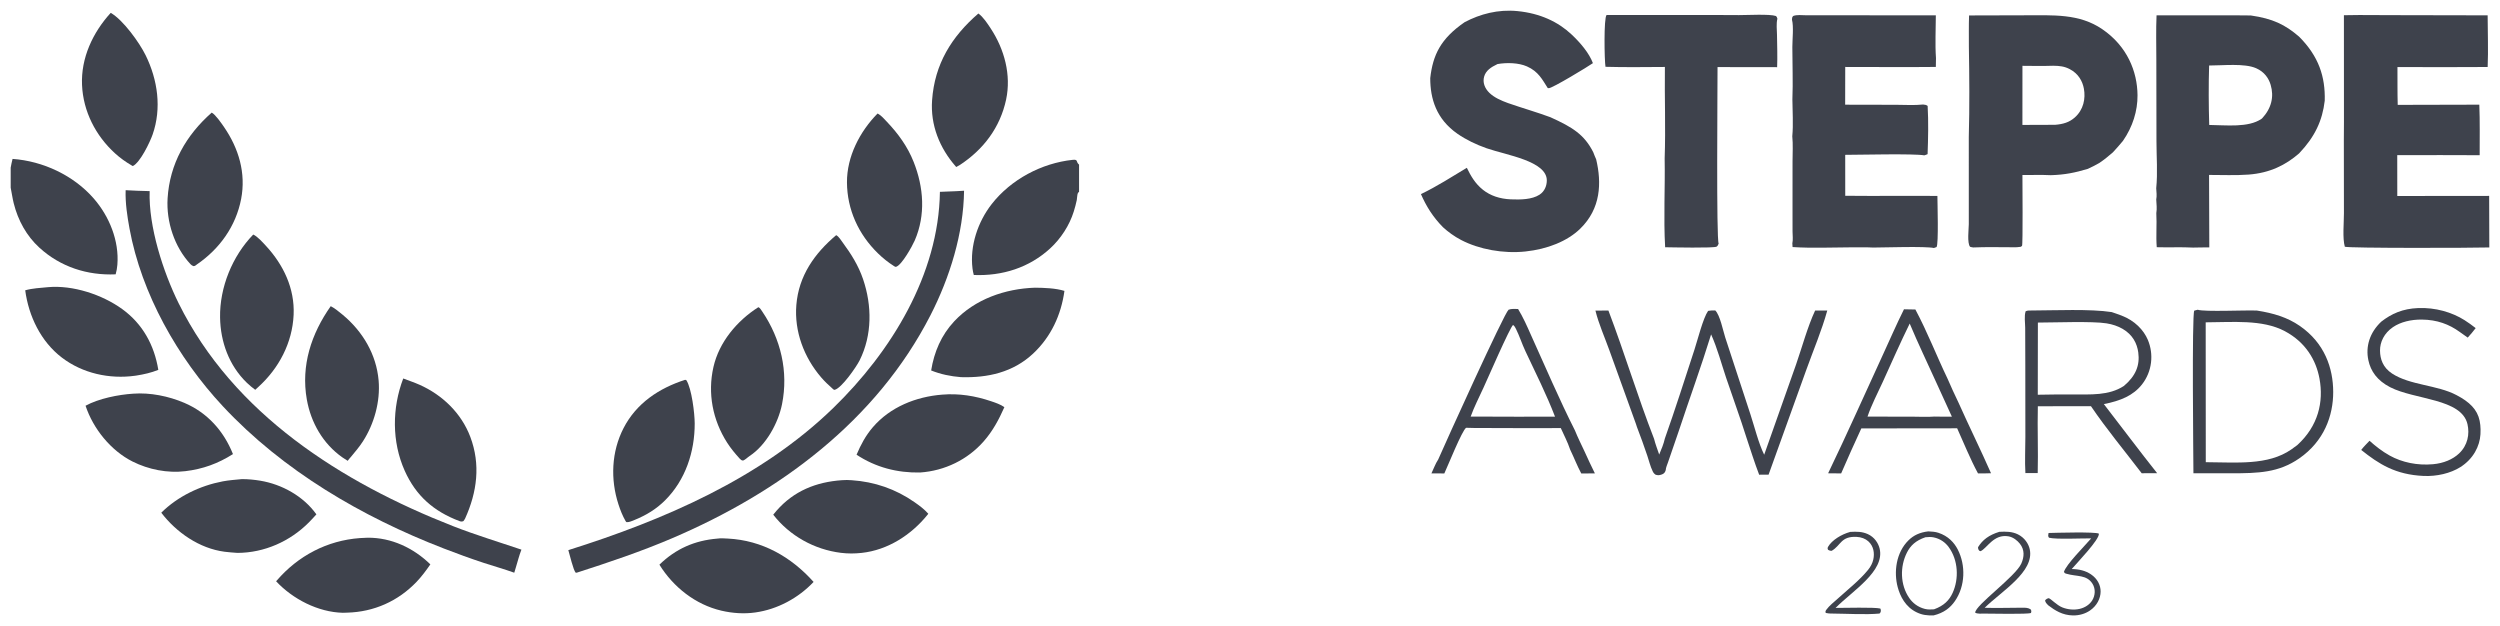 <?xml version="1.0" encoding="UTF-8"?> <svg xmlns="http://www.w3.org/2000/svg" viewBox="6126.049 4880.148 233.999 58.604"><path fill="#3E424C" stroke="none" fill-opacity="1" stroke-width="1" stroke-opacity="1" font-size-adjust="none" id="tSvg3757cac551" title="Path 101" d="M 6193.189 4930.561 C 6193.51 4930.512 6193.86 4930.542 6194.183 4930.558 C 6197.388 4930.725 6200.092 4932.263 6202.201 4934.616 C 6200.774 4936.128 6198.811 4937.186 6196.751 4937.473 C 6195.7 4937.625 6194.611 4937.548 6193.579 4937.308 C 6191.147 4936.742 6189.074 4935.104 6187.77 4933.002C 6189.294 4931.515 6191.074 4930.735 6193.189 4930.561Z"></path><path fill="#3E424C" stroke="none" fill-opacity="1" stroke-width="1" stroke-opacity="1" font-size-adjust="none" id="tSvg73e2d3f284" title="Path 102" d="M 6148.69 4924.993 C 6149.245 4924.99 6149.846 4925.048 6150.392 4925.138 C 6152.435 4925.475 6154.449 4926.59 6155.663 4928.292 C 6155.435 4928.547 6155.204 4928.8 6154.963 4929.042 C 6153.196 4930.822 6150.793 4931.89 6148.277 4931.899 C 6147.875 4931.868 6147.469 4931.844 6147.068 4931.791 C 6144.715 4931.483 6142.563 4929.99 6141.145 4928.137 C 6142.682 4926.608 6144.783 4925.605 6146.899 4925.203C 6147.488 4925.092 6148.094 4925.051 6148.69 4924.993Z"></path><path fill="#3E424C" stroke="none" fill-opacity="1" stroke-width="1" stroke-opacity="1" font-size-adjust="none" id="tSvg12fa64be4ff" title="Path 103" d="M 6138.521 4916.996 C 6140.103 4916.876 6141.838 4917.23 6143.293 4917.851 C 6145.461 4918.775 6146.989 4920.486 6147.854 4922.651 C 6146.452 4923.54 6145.036 4924.054 6143.389 4924.25 C 6141.729 4924.452 6139.946 4924.096 6138.457 4923.348 C 6136.419 4922.323 6134.768 4920.274 6134.057 4918.124C 6135.293 4917.448 6137.138 4917.083 6138.521 4916.996Z"></path><path fill="#3E424C" stroke="none" fill-opacity="1" stroke-width="1" stroke-opacity="1" font-size-adjust="none" id="tSvg152a5d6d567" title="Path 104" d="M 6130.55 4907.026 C 6132.871 4906.819 6135.612 4907.72 6137.49 4909.079 C 6139.409 4910.469 6140.49 4912.458 6140.867 4914.767 C 6140.206 4915.034 6139.519 4915.189 6138.817 4915.299 C 6138.777 4915.305 6138.736 4915.311 6138.696 4915.317 C 6136.3 4915.649 6133.784 4915.1 6131.843 4913.621 C 6129.871 4912.118 6128.733 4909.742 6128.409 4907.32C 6129.095 4907.127 6129.843 4907.095 6130.55 4907.026Z"></path><path fill="#3E424C" stroke="none" fill-opacity="1" stroke-width="1" stroke-opacity="1" font-size-adjust="none" id="tSvg61c2a3c6ad" title="Path 105" d="M 6204.867 4925.093 C 6205.164 4925.065 6205.467 4925.076 6205.764 4925.096 C 6207.905 4925.24 6209.881 4925.919 6211.64 4927.147 C 6212.107 4927.472 6212.56 4927.806 6212.938 4928.235 C 6212.912 4928.269 6212.888 4928.303 6212.861 4928.335 C 6211.338 4930.221 6209.137 4931.636 6206.699 4931.899 C 6206.033 4931.971 6205.416 4931.975 6204.75 4931.892 C 6202.273 4931.583 6199.96 4930.301 6198.424 4928.322 C 6198.523 4928.195 6198.625 4928.073 6198.731 4927.952C 6200.356 4926.095 6202.443 4925.259 6204.867 4925.093Z"></path><path fill="#3E424C" stroke="none" fill-opacity="1" stroke-width="1" stroke-opacity="1" font-size-adjust="none" id="tSvg15e2c6fba8e" title="Path 106" d="M 6197.027 4908.904 C 6197.178 4908.943 6197.318 4909.192 6197.407 4909.323 C 6199.136 4911.884 6199.859 4914.936 6199.246 4917.983 C 6198.89 4919.758 6197.753 4921.814 6196.212 4922.83 C 6196.01 4922.963 6195.826 4923.169 6195.604 4923.257 C 6195.44 4923.241 6195.418 4923.196 6195.297 4923.088 C 6194.865 4922.617 6194.457 4922.126 6194.111 4921.586 C 6192.753 4919.465 6192.269 4916.961 6192.827 4914.501C 6193.357 4912.164 6195.039 4910.168 6197.027 4908.904Z"></path><path fill="#3E424C" stroke="none" fill-opacity="1" stroke-width="1" stroke-opacity="1" font-size-adjust="none" id="tSvg18327a8c056" title="Path 107" d="M 6204.312 4902.162 C 6204.323 4902.167 6204.336 4902.171 6204.347 4902.177 C 6204.557 4902.293 6204.783 4902.653 6204.928 4902.851 C 6205.726 4903.935 6206.397 4905 6206.834 4906.284 C 6207.676 4908.762 6207.691 4911.511 6206.508 4913.881 C 6206.2 4914.495 6204.828 4916.476 6204.179 4916.634 C 6204.099 4916.654 6204.057 4916.589 6203.996 4916.544 C 6203.614 4916.205 6203.248 4915.864 6202.914 4915.476 C 6201.303 4913.602 6200.384 4911.17 6200.587 4908.689C 6200.809 4905.968 6202.279 4903.879 6204.312 4902.162Z"></path><path fill="#3E424C" stroke="none" fill-opacity="1" stroke-width="1" stroke-opacity="1" font-size-adjust="none" id="tSvgdf1d16f61" title="Path 108" d="M 6159.742 4930.512 C 6159.977 4930.496 6160.214 4930.48 6160.45 4930.478 C 6162.682 4930.456 6164.754 4931.436 6166.33 4932.973 C 6165.933 4933.546 6165.527 4934.098 6165.045 4934.603 C 6163.308 4936.422 6161.045 4937.426 6158.54 4937.492 C 6158.403 4937.501 6158.266 4937.508 6158.129 4937.504 C 6155.82 4937.445 6153.452 4936.223 6151.893 4934.556 C 6151.913 4934.533 6151.933 4934.509 6151.953 4934.486C 6153.957 4932.165 6156.671 4930.735 6159.742 4930.512Z"></path><path fill="#3E424C" stroke="none" fill-opacity="1" stroke-width="1" stroke-opacity="1" font-size-adjust="none" id="tSvg115fff84dbc" title="Path 109" d="M 6127.225 4895.022 C 6130.076 4895.223 6132.946 4896.568 6134.828 4898.732 C 6136.281 4900.401 6137.214 4902.688 6137.035 4904.931 C 6137.01 4905.238 6136.957 4905.529 6136.874 4905.826 C 6134.221 4905.94 6131.715 4905.135 6129.74 4903.333 C 6128.525 4902.224 6127.733 4900.769 6127.335 4899.181 C 6127.214 4898.698 6127.149 4898.204 6127.049 4897.716 C 6127.049 4897.092 6127.049 4896.467 6127.049 4895.842C 6127.105 4895.57 6127.149 4895.287 6127.225 4895.022Z"></path><path fill="#3E424C" stroke="none" fill-opacity="1" stroke-width="1" stroke-opacity="1" font-size-adjust="none" id="tSvg12913bd3f03" title="Path 110" d="M 6136.413 4881.351 C 6137.581 4882.018 6139.099 4884.139 6139.678 4885.315 C 6140.814 4887.621 6141.194 4890.284 6140.333 4892.741 C 6140.085 4893.449 6139.177 4895.356 6138.48 4895.692 C 6138.438 4895.668 6138.396 4895.644 6138.353 4895.621 C 6137.803 4895.298 6137.294 4894.935 6136.821 4894.505 C 6135.001 4892.85 6133.835 4890.575 6133.727 4888.103C 6133.616 4885.576 6134.736 4883.187 6136.413 4881.351Z"></path><path fill="#3E424C" stroke="none" fill-opacity="1" stroke-width="1" stroke-opacity="1" font-size-adjust="none" id="tSvg151fd525a5d" title="Path 111" d="M 6208.185 4890.776 C 6208.203 4890.784 6208.222 4890.789 6208.239 4890.798 C 6208.534 4890.956 6208.846 4891.319 6209.077 4891.562 C 6210.131 4892.675 6210.996 4893.866 6211.565 4895.3 C 6212.507 4897.67 6212.703 4900.269 6211.673 4902.646 C 6211.449 4903.163 6210.46 4904.961 6209.922 4905.12 C 6209.85 4905.142 6209.794 4905.089 6209.731 4905.057 C 6209.185 4904.71 6208.685 4904.311 6208.221 4903.858 C 6206.406 4902.087 6205.338 4899.766 6205.325 4897.217C 6205.311 4894.804 6206.525 4892.463 6208.185 4890.776Z"></path><path fill="#3E424C" stroke="none" fill-opacity="1" stroke-width="1" stroke-opacity="1" font-size-adjust="none" id="tSvg9668cd1aa8" title="Path 112" d="M 6214.242 4917.085 C 6215.821 4916.956 6217.324 4917.2 6218.817 4917.704 C 6219.243 4917.848 6219.688 4917.997 6220.059 4918.256 C 6219.548 4919.414 6218.971 4920.492 6218.13 4921.45 C 6216.609 4923.183 6214.466 4924.216 6212.171 4924.374 C 6210.04 4924.417 6208.011 4923.895 6206.223 4922.71 C 6206.618 4921.77 6207.077 4920.915 6207.745 4920.137C 6209.374 4918.24 6211.788 4917.277 6214.242 4917.085Z"></path><path fill="#3E424C" stroke="none" fill-opacity="1" stroke-width="1" stroke-opacity="1" font-size-adjust="none" id="tSvg160c71b3040" title="Path 113" d="M 6222.919 4907.076 C 6223.789 4907.084 6224.85 4907.12 6225.68 4907.375 C 6225.37 4909.629 6224.423 4911.674 6222.753 4913.24 C 6220.87 4915.005 6218.494 4915.527 6215.99 4915.449 C 6215.029 4915.372 6214.102 4915.184 6213.205 4914.823 C 6213.482 4913.092 6214.155 4911.516 6215.362 4910.225C 6217.305 4908.147 6220.127 4907.17 6222.919 4907.076Z"></path><path fill="#3E424C" stroke="none" fill-opacity="1" stroke-width="1" stroke-opacity="1" font-size-adjust="none" id="tSvgc85c3c6734" title="Path 114" d="M 6145.866 4890.688 C 6146.223 4890.876 6146.798 4891.717 6147.025 4892.048 C 6148.397 4894.049 6149.083 4896.348 6148.62 4898.768 C 6148.132 4901.316 6146.605 4903.446 6144.48 4904.898 C 6144.376 4904.982 6144.305 4905.051 6144.165 4905.059 C 6144.047 4905.017 6143.968 4904.97 6143.881 4904.877 C 6142.373 4903.267 6141.603 4900.898 6141.736 4898.715C 6141.933 4895.481 6143.47 4892.796 6145.866 4890.688Z"></path><path fill="#3E424C" stroke="none" fill-opacity="1" stroke-width="1" stroke-opacity="1" font-size-adjust="none" id="tSvg17440b5e72f" title="Path 115" d="M 6190.181 4915.697 C 6190.218 4915.709 6190.255 4915.721 6190.292 4915.733 C 6190.794 4916.522 6191.07 4918.838 6191.073 4919.781 C 6191.08 4922.433 6190.207 4925.079 6188.304 4926.975 C 6187.477 4927.8 6186.545 4928.365 6185.466 4928.806 C 6185.266 4928.887 6184.94 4929.039 6184.725 4929.023 C 6184.649 4929.017 6184.642 4928.971 6184.6 4928.915 C 6184.32 4928.43 6184.106 4927.884 6183.934 4927.352 C 6183.174 4925.004 6183.277 4922.431 6184.413 4920.22C 6185.61 4917.891 6187.74 4916.479 6190.181 4915.697Z"></path><path fill="#3E424C" stroke="none" fill-opacity="1" stroke-width="1" stroke-opacity="1" font-size-adjust="none" id="tSvg24aafd1fa7" title="Path 116" d="M 6217.624 4881.412 C 6218.073 4881.727 6218.488 4882.369 6218.786 4882.823 C 6220.061 4884.764 6220.714 4887.164 6220.22 4889.471 C 6219.662 4892.078 6218.105 4894.14 6215.897 4895.586 C 6215.782 4895.651 6215.667 4895.715 6215.552 4895.78 C 6215.539 4895.766 6215.526 4895.751 6215.513 4895.736 C 6213.996 4894.006 6213.127 4891.86 6213.292 4889.531C 6213.53 4886.151 6215.111 4883.583 6217.624 4881.412Z"></path><path fill="#3E424C" stroke="none" fill-opacity="1" stroke-width="1" stroke-opacity="1" font-size-adjust="none" id="tSvg6203657df5" title="Path 117" d="M 6157.006 4908.805 C 6157.393 4909.008 6157.782 4909.327 6158.117 4909.605 C 6159.996 4911.165 6161.279 4913.317 6161.489 4915.773 C 6161.656 4917.729 6161.072 4919.827 6160.012 4921.468 C 6159.682 4921.978 6159.288 4922.443 6158.899 4922.909 C 6158.785 4923.021 6158.69 4923.155 6158.593 4923.281 C 6158.424 4923.18 6158.26 4923.073 6158.099 4922.961 C 6156.283 4921.689 6155.147 4919.701 6154.767 4917.538C 6154.208 4914.361 6155.184 4911.39 6157.006 4908.805Z"></path><path fill="#3E424C" stroke="none" fill-opacity="1" stroke-width="1" stroke-opacity="1" font-size-adjust="none" id="tSvg13a30729a29" title="Path 118" d="M 6149.752 4902.102 C 6150.149 4902.278 6150.64 4902.835 6150.941 4903.16 C 6152.582 4904.936 6153.643 4907.149 6153.532 4909.612 C 6153.414 4912.238 6152.154 4914.627 6150.221 4916.375 C 6150.127 4916.461 6150.033 4916.548 6149.938 4916.634 C 6149.663 4916.429 6149.403 4916.215 6149.155 4915.977 C 6147.491 4914.372 6146.682 4912.145 6146.648 4909.859C 6146.605 4907.041 6147.794 4904.121 6149.752 4902.102Z"></path><path fill="#3E424C" stroke="none" fill-opacity="1" stroke-width="1" stroke-opacity="1" font-size-adjust="none" id="tSvg9fa52cef19" title="Path 119" d="M 6163.792 4915.573 C 6164.297 4915.768 6164.816 4915.939 6165.311 4916.159 C 6167.458 4917.113 6169.232 4918.82 6170.069 4921.038 C 6171.047 4923.63 6170.704 4926.21 6169.582 4928.685 C 6169.537 4928.771 6169.482 4928.846 6169.424 4928.924 C 6169.277 4928.984 6169.183 4928.972 6169.04 4928.918 C 6166.648 4928.009 6164.989 4926.57 6163.931 4924.212C 6162.714 4921.496 6162.741 4918.334 6163.792 4915.573Z"></path><path fill="#3E424C" stroke="none" fill-opacity="1" stroke-width="1" stroke-opacity="1" font-size-adjust="none" id="tSvge0e719d652" title="Path 120" d="M 6217.196 4905.887 C 6217.141 4905.685 6217.101 4905.488 6217.075 4905.281 C 6216.813 4903.168 6217.577 4900.905 6218.874 4899.248 C 6220.676 4896.943 6223.545 4895.417 6226.452 4895.109 C 6226.994 4895.052 6226.725 4895.294 6227.049 4895.557 C 6227.049 4896.405 6227.049 4897.254 6227.049 4898.102 C 6227.012 4898.129 6226.958 4898.18 6226.938 4898.221 C 6226.868 4898.367 6226.87 4898.703 6226.835 4898.875 C 6226.76 4899.24 6226.66 4899.6 6226.55 4899.955 C 6226.148 4901.244 6225.348 4902.473 6224.357 4903.387C 6222.38 4905.209 6219.859 4905.994 6217.196 4905.887Z"></path><path fill="#3E424C" stroke="none" fill-opacity="1" stroke-width="1" stroke-opacity="1" font-size-adjust="none" id="tSvged03231449" title="Path 121" d="M 6215.549 4898.043 C 6215.795 4898.029 6216.04 4898.014 6216.285 4898 C 6216.237 4901.99 6214.947 4906.13 6213.139 4909.659 C 6208.078 4919.539 6198.987 4926.249 6188.943 4930.535 C 6186.028 4931.779 6183.053 4932.778 6180.04 4933.749 C 6180.006 4933.751 6179.972 4933.753 6179.937 4933.755 C 6179.705 4933.52 6179.374 4932.048 6179.244 4931.64 C 6188.159 4928.833 6197.235 4924.941 6204.039 4918.338 C 6209.455 4913.082 6213.913 4905.857 6214.025 4898.104C 6214.533 4898.084 6215.041 4898.063 6215.549 4898.043Z"></path><path fill="#3E424C" stroke="none" fill-opacity="1" stroke-width="1" stroke-opacity="1" font-size-adjust="none" id="tSvgadbf0336b2" title="Path 122" d="M 6137.809 4897.95 C 6138.558 4897.99 6139.306 4898.024 6140.057 4898.036 C 6139.941 4901.344 6141.324 4905.614 6142.774 4908.544 C 6147.896 4918.889 6158.003 4925.294 6168.431 4929.386 C 6170.544 4930.215 6172.708 4930.865 6174.854 4931.593 C 6174.638 4932.146 6174.491 4932.744 6174.317 4933.312 C 6174.272 4933.459 6174.228 4933.606 6174.184 4933.754 C 6173.247 4933.417 6172.282 4933.146 6171.335 4932.836 C 6170.072 4932.421 6168.81 4931.959 6167.57 4931.48 C 6159.914 4928.517 6152.533 4924.206 6146.9 4918.164 C 6142.688 4913.647 6139.294 4907.654 6138.172 4901.546C 6137.958 4900.381 6137.768 4899.137 6137.809 4897.95Z"></path><path fill="#3E424C" stroke="none" fill-opacity="1" stroke-width="1" stroke-opacity="1" font-size-adjust="none" id="tSvg12fa288b5b5" title="Path 123" d="M 6299.233 4929.934 C 6299.832 4929.9 6300.349 4929.9 6300.878 4930.141 C 6301.506 4930.428 6301.862 4930.994 6301.982 4931.496 C 6302.492 4933.612 6299.425 4935.46 6297.859 4937.048 C 6298.674 4937.05 6301.49 4936.97 6302.049 4937.107 C 6302.073 4937.168 6302.087 4937.194 6302.093 4937.263 C 6302.101 4937.376 6302.076 4937.495 6301.966 4937.576 C 6300.7 4937.698 6298.894 4937.587 6297.573 4937.577 C 6297.338 4937.579 6297.164 4937.573 6296.941 4937.521 C 6296.884 4937.392 6296.917 4937.328 6297.003 4937.208 C 6297.267 4936.842 6297.704 4936.505 6298.06 4936.182 C 6299.02 4935.311 6300.123 4934.443 6300.899 4933.488 C 6301.145 4933.185 6301.315 4932.858 6301.39 4932.513 C 6301.513 4931.946 6301.437 4931.277 6300.918 4930.811 C 6300.647 4930.569 6300.268 4930.422 6299.829 4930.4 C 6298.345 4930.326 6298.366 4931.198 6297.498 4931.702 C 6297.324 4931.704 6297.304 4931.683 6297.157 4931.613 C 6297.101 4931.498 6297.095 4931.436 6297.161 4931.32C 6297.504 4930.72 6298.393 4930.16 6299.233 4929.934Z"></path><path fill="#3E424C" stroke="none" fill-opacity="1" stroke-width="1" stroke-opacity="1" font-size-adjust="none" id="tSvgea24343d51" title="Path 124" d="M 6313.182 4929.927 C 6313.814 4929.892 6314.392 4929.898 6314.93 4930.167 C 6315.546 4930.474 6315.919 4931.04 6316.031 4931.552 C 6316.495 4933.658 6313.402 4935.478 6311.811 4937.038 C 6312.99 4937.074 6314.159 4937.03 6315.335 4937.029 C 6315.649 4937.029 6315.888 4937.028 6316.123 4937.189 C 6316.197 4937.322 6316.19 4937.383 6316.147 4937.522 C 6315.873 4937.656 6312.384 4937.582 6311.791 4937.581 C 6311.527 4937.585 6311.131 4937.618 6310.926 4937.495 C 6310.909 4936.811 6314.7 4934.12 6315.244 4932.894 C 6315.515 4932.283 6315.57 4931.62 6315.112 4931.045 C 6314.887 4930.762 6314.505 4930.426 6314.031 4930.347 C 6312.649 4930.116 6312.034 4931.475 6311.428 4931.74 C 6311.391 4931.726 6311.353 4931.713 6311.315 4931.7 C 6311.206 4931.574 6311.199 4931.508 6311.192 4931.367C 6311.615 4930.679 6312.204 4930.23 6313.182 4929.927Z"></path><path fill="#3E424C" stroke="none" fill-opacity="1" stroke-width="1" stroke-opacity="1" font-size-adjust="none" id="tSvg11e508cac34" title="Path 125" d="M 6317.792 4930.036 C 6318.461 4930.017 6322.182 4929.91 6322.502 4930.097 C 6322.585 4930.626 6320.457 4932.829 6319.963 4933.408 C 6320.655 4933.419 6321.25 4933.563 6321.759 4933.904 C 6322.375 4934.318 6322.668 4934.928 6322.666 4935.517 C 6322.663 4936.156 6322.324 4936.85 6321.658 4937.3 C 6321.228 4937.592 6320.671 4937.763 6320.068 4937.752 C 6319.099 4937.734 6318.387 4937.282 6317.771 4936.811 C 6317.614 4936.649 6317.469 4936.523 6317.477 4936.32 C 6317.601 4936.214 6317.625 4936.184 6317.806 4936.137 C 6318.03 4936.2 6318.555 4936.792 6319.079 4937.001 C 6319.572 4937.197 6320.157 4937.264 6320.702 4937.139 C 6321.237 4937.015 6321.641 4936.717 6321.868 4936.362 C 6322.17 4935.891 6322.205 4935.265 6321.907 4934.789 C 6321.358 4933.912 6320.44 4934.142 6319.45 4933.847 C 6319.299 4933.802 6319.291 4933.778 6319.23 4933.679 C 6319.445 4932.97 6321.166 4931.262 6321.784 4930.54 C 6320.9 4930.529 6318.526 4930.648 6317.833 4930.479C 6317.715 4930.34 6317.77 4930.189 6317.792 4930.036Z"></path><path fill="#3E424C" stroke="none" fill-opacity="1" stroke-width="1" stroke-opacity="1" font-size-adjust="none" id="tSvg1402ebd29af" title="Path 126" d="M 6306.535 4929.884 C 6306.865 4929.901 6307.177 4929.917 6307.482 4930.017 C 6308.403 4930.319 6308.966 4930.94 6309.298 4931.589 C 6310.047 4933.056 6310.007 4934.996 6309.03 4936.408 C 6308.592 4937.041 6307.998 4937.512 6307.026 4937.752 C 6306.414 4937.761 6305.987 4937.718 6305.461 4937.468 C 6304.394 4936.962 6303.899 4935.95 6303.672 4935.101 C 6303.304 4933.723 6303.495 4931.88 6304.698 4930.707C 6305.168 4930.25 6305.741 4929.977 6306.535 4929.884Z M 6306.269 4930.434 C 6305.357 4930.743 6304.866 4931.216 6304.534 4931.876 C 6303.88 4933.175 6303.892 4934.875 6304.758 4936.127 C 6305.066 4936.572 6305.538 4936.97 6306.22 4937.143 C 6306.503 4937.215 6306.778 4937.199 6307.071 4937.181 C 6308.006 4936.841 6308.498 4936.334 6308.815 4935.641 C 6309.412 4934.336 6309.35 4932.578 6308.44 4931.346 C 6308.139 4930.938 6307.68 4930.577 6307.031 4930.445C 6306.78 4930.393 6306.524 4930.411 6306.269 4930.434Z"></path><path fill="#3E424C" stroke="none" fill-opacity="1" stroke-width="1" stroke-opacity="1" font-size-adjust="none" id="tSvg146fa0e1a5d" title="Path 127" d="M 6348.938 4910.252 C 6349.894 4909.509 6350.941 4909.038 6352.394 4908.982 C 6353.999 4908.921 6355.545 4909.367 6356.728 4910.114 C 6357.097 4910.347 6357.437 4910.599 6357.771 4910.858 C 6357.533 4911.16 6357.3 4911.461 6357.027 4911.748 C 6356.775 4911.569 6356.522 4911.39 6356.269 4911.211 C 6355.289 4910.501 6354.162 4910.073 6352.724 4910.06 C 6351.729 4910.051 6350.749 4910.277 6350.028 4910.769 C 6349.199 4911.336 6348.813 4912.163 6348.818 4912.962 C 6348.824 4913.756 6349.089 4914.545 6349.942 4915.108 C 6351.62 4916.214 6354.177 4916.172 6355.982 4917.133 C 6357.193 4917.768 6357.923 4918.469 6358.144 4919.535 C 6358.199 4919.801 6358.221 4920.064 6358.228 4920.333 C 6358.228 4920.485 6358.227 4920.637 6358.219 4920.789 C 6358.156 4921.912 6357.548 4923.107 6356.334 4923.872 C 6355.41 4924.453 6354.13 4924.752 6352.895 4924.696 C 6350.257 4924.576 6348.711 4923.582 6347.057 4922.262 C 6347.281 4921.966 6347.573 4921.685 6347.834 4921.404 C 6348.396 4921.905 6349.013 4922.394 6349.728 4922.791 C 6350.879 4923.43 6352.309 4923.732 6353.776 4923.599 C 6354.768 4923.509 6355.621 4923.153 6356.217 4922.591 C 6357.03 4921.825 6357.217 4920.774 6357.004 4919.85 C 6356.449 4917.44 6352.074 4917.58 6349.767 4916.391 C 6348.551 4915.764 6347.944 4914.892 6347.726 4913.86C 6347.458 4912.595 6347.838 4911.287 6348.938 4910.252Z"></path><path fill="#3E424C" stroke="none" fill-opacity="1" stroke-width="1" stroke-opacity="1" font-size-adjust="none" id="tSvg14ebf89900e" title="Path 128" d="M 6260.663 4923.158 C 6261.373 4921.528 6266.817 4909.509 6267.25 4909.138 C 6267.527 4909.033 6267.835 4909.065 6268.141 4909.07 C 6268.612 4909.847 6268.972 4910.654 6269.327 4911.46 C 6270.683 4914.45 6271.968 4917.479 6273.462 4920.436 C 6273.728 4921.096 6274.054 4921.744 6274.358 4922.396 C 6274.667 4923.087 6274.995 4923.773 6275.33 4924.458 C 6274.905 4924.461 6274.48 4924.463 6274.055 4924.465 C 6273.665 4923.737 6273.376 4922.974 6273.018 4922.236 C 6273.015 4922.227 6273.011 4922.217 6273.007 4922.208 C 6272.785 4921.54 6272.434 4920.872 6272.14 4920.217 C 6269.805 4920.231 6267.469 4920.217 6265.133 4920.21 C 6264.515 4920.212 6263.897 4920.219 6263.28 4920.188 C 6262.915 4920.388 6261.523 4923.861 6261.237 4924.463 C 6260.835 4924.46 6260.433 4924.458 6260.031 4924.455C 6260.236 4924.039 6260.397 4923.552 6260.663 4923.158Z M 6264.908 4916.426 C 6264.501 4917.323 6264.029 4918.227 6263.703 4919.14 C 6263.992 4919.14 6264.281 4919.141 6264.569 4919.141 C 6266.911 4919.163 6269.255 4919.148 6271.598 4919.146 C 6270.805 4917.088 6269.779 4915.038 6268.825 4913.013 C 6268.502 4912.328 6268.282 4911.617 6267.945 4910.937 C 6267.876 4910.796 6267.817 4910.678 6267.672 4910.564C 6267.413 4910.717 6265.221 4915.741 6264.908 4916.426Z"></path><path fill="#3E424C" stroke="none" fill-opacity="1" stroke-width="1" stroke-opacity="1" font-size-adjust="none" id="tSvg34a2ad4689" title="Path 129" d="M 6304.26 4909.097 C 6304.616 4909.104 6304.972 4909.111 6305.328 4909.117 C 6306.457 4911.23 6307.306 4913.443 6308.335 4915.584 C 6308.651 4916.335 6309.006 4917.076 6309.357 4917.819 C 6310.346 4920.033 6311.432 4922.226 6312.407 4924.442 C 6312.003 4924.462 6311.596 4924.459 6311.191 4924.461 C 6310.447 4923.087 6309.875 4921.638 6309.238 4920.236 C 6306.248 4920.239 6303.258 4920.243 6300.268 4920.247 C 6299.625 4921.648 6298.985 4923.049 6298.38 4924.459 C 6297.974 4924.456 6297.567 4924.452 6297.16 4924.448 C 6298.947 4920.747 6300.599 4917.006 6302.316 4913.288C 6302.961 4911.89 6303.569 4910.484 6304.26 4909.097Z M 6304.796 4910.433 C 6303.915 4912.233 6303.111 4914.056 6302.288 4915.869 C 6301.799 4916.946 6301.214 4918.044 6300.847 4919.142 C 6302.255 4919.144 6303.663 4919.146 6305.07 4919.148 C 6305.732 4919.149 6306.457 4919.192 6307.111 4919.138 C 6307.349 4919.077 6307.593 4919.04 6307.832 4918.975 C 6307.83 4918.964 6307.827 4918.953 6307.824 4918.941 C 6307.477 4918.938 6307.129 4918.936 6306.781 4918.933 C 6307.121 4918.011 6307.264 4916.924 6307.294 4915.972C 6306.46 4914.126 6305.574 4912.292 6304.796 4910.433Z M 6307.294 4915.972 C 6307.264 4916.924 6307.121 4918.011 6306.781 4918.933 C 6307.129 4918.936 6307.477 4918.938 6307.824 4918.941 C 6307.827 4918.953 6307.83 4918.964 6307.832 4918.975 C 6307.593 4919.04 6307.349 4919.077 6307.111 4919.138 C 6307.652 4919.159 6308.202 4919.145 6308.744 4919.145C 6308.261 4918.088 6307.778 4917.03 6307.294 4915.972Z"></path><path fill="#3E424C" stroke="none" fill-opacity="1" stroke-width="1" stroke-opacity="1" font-size-adjust="none" id="tSvg157ab46bf9f" title="Path 130" d="M 6281.878 4921.196 C 6282.859 4918.427 6283.748 4915.634 6284.656 4912.853 C 6284.946 4911.966 6285.454 4909.925 6285.927 4909.246 C 6286.162 4909.203 6286.354 4909.199 6286.595 4909.204 C 6287.042 4909.629 6287.342 4911.163 6287.531 4911.736 C 6288.321 4914.147 6289.111 4916.558 6289.901 4918.969 C 6290.271 4920.103 6290.651 4921.647 6291.176 4922.711 C 6292.174 4919.887 6293.171 4917.064 6294.168 4914.24 C 6294.721 4912.646 6295.232 4910.744 6295.943 4909.216 C 6296.323 4909.214 6296.703 4909.213 6297.082 4909.211 C 6296.573 4911.055 6295.792 4912.891 6295.137 4914.713 C 6293.954 4918.001 6292.771 4921.289 6291.587 4924.577 C 6291.293 4924.578 6290.999 4924.579 6290.705 4924.58 C 6290.266 4923.434 6289.905 4922.271 6289.519 4921.116 C 6289.404 4921.137 6289.336 4921.161 6289.25 4921.218 C 6289.101 4921.318 6288.984 4921.432 6288.774 4921.468 C 6288.033 4921.595 6286.721 4921.383 6285.929 4921.366 C 6285.02 4921.346 6284.098 4921.37 6283.188 4921.374 C 6283.185 4921.083 6283.182 4920.792 6283.178 4920.5 C 6282.846 4921.468 6282.513 4922.436 6282.18 4923.404 C 6282.102 4923.643 6281.97 4923.913 6281.96 4924.155 C 6281.942 4924.204 6281.924 4924.254 6281.902 4924.302 C 6281.831 4924.456 6281.676 4924.548 6281.458 4924.599 C 6281.267 4924.643 6281.206 4924.633 6281.028 4924.589 C 6280.872 4924.49 6280.81 4924.4 6280.741 4924.261 C 6280.516 4923.802 6280.4 4923.285 6280.239 4922.812 C 6279.928 4921.902 6279.61 4920.995 6279.258 4920.092 C 6279.231 4920.006 6279.203 4919.92 6279.175 4919.834 C 6278.344 4917.529 6277.512 4915.224 6276.68 4912.919 C 6276.243 4911.704 6275.684 4910.454 6275.381 4909.221 C 6275.786 4909.218 6276.191 4909.216 6276.596 4909.213 C 6278.112 4913.2 6279.325 4917.247 6280.871 4921.227 C 6280.901 4920.976 6280.897 4920.723 6280.904 4920.472 C 6280.927 4920.517 6280.95 4920.563 6280.972 4920.608 C 6281.233 4920.607 6281.476 4920.598 6281.725 4920.656C 6281.893 4920.793 6281.865 4921.021 6281.878 4921.196Z M 6286.208 4911.447 C 6285.278 4914.473 6284.174 4917.484 6283.178 4920.5 C 6283.182 4920.792 6283.185 4921.083 6283.188 4921.374 C 6284.098 4921.37 6285.02 4921.346 6285.929 4921.366 C 6286.721 4921.383 6288.033 4921.595 6288.774 4921.468 C 6288.984 4921.432 6289.101 4921.318 6289.25 4921.218 C 6289.336 4921.161 6289.404 4921.137 6289.519 4921.116 C 6288.928 4919.236 6288.239 4917.369 6287.61 4915.496C 6287.16 4914.155 6286.798 4912.758 6286.208 4911.447Z M 6280.871 4921.227 C 6280.991 4921.718 6281.187 4922.209 6281.349 4922.696 C 6281.554 4922.209 6281.768 4921.697 6281.878 4921.196 C 6281.865 4921.021 6281.893 4920.793 6281.725 4920.656 C 6281.476 4920.598 6281.233 4920.607 6280.972 4920.608 C 6280.95 4920.563 6280.927 4920.517 6280.904 4920.472C 6280.897 4920.723 6280.901 4920.976 6280.871 4921.227Z"></path><path fill="#3E424C" stroke="none" fill-opacity="1" stroke-width="1" stroke-opacity="1" font-size-adjust="none" id="tSvg1718660f853" title="Path 131" d="M 6316.231 4909.21 C 6318.37 4909.203 6321.714 4909.05 6323.702 4909.359 C 6324.012 4909.464 6324.325 4909.569 6324.628 4909.686 C 6325.861 4910.159 6326.696 4911.034 6327.088 4911.963 C 6327.649 4913.293 6327.498 4914.916 6326.532 4916.139 C 6325.72 4917.167 6324.544 4917.662 6322.969 4917.972 C 6324.638 4920.125 6326.256 4922.3 6327.958 4924.44 C 6327.476 4924.441 6326.993 4924.442 6326.51 4924.443 C 6324.921 4922.362 6323.209 4920.3 6321.764 4918.169 C 6320.106 4918.17 6318.448 4918.171 6316.79 4918.172 C 6316.74 4920.255 6316.832 4922.34 6316.778 4924.424 C 6316.394 4924.426 6316.01 4924.428 6315.626 4924.43 C 6315.559 4923.306 6315.623 4922.163 6315.623 4921.037 C 6315.621 4918.799 6315.619 4916.562 6315.617 4914.324 C 6315.614 4913.162 6315.61 4912 6315.606 4910.838 C 6315.605 4910.36 6315.5 4909.746 6315.648 4909.283C 6315.846 4909.192 6315.997 4909.214 6316.231 4909.21Z M 6316.794 4910.341 C 6316.791 4912.593 6316.788 4914.844 6316.784 4917.095 C 6317.845 4917.072 6318.904 4917.067 6319.966 4917.067 C 6321.746 4917.066 6323.439 4917.192 6324.844 4916.273 C 6325.95 4915.343 6326.355 4914.344 6326.19 4913.135 C 6326.077 4912.301 6325.671 4911.477 6324.721 4910.926 C 6324.285 4910.673 6323.773 4910.502 6323.223 4910.414C 6321.87 4910.197 6318.376 4910.339 6316.794 4910.341Z"></path><path fill="#3E424C" stroke="none" fill-opacity="1" stroke-width="1" stroke-opacity="1" font-size-adjust="none" id="tSvg8107b15458" title="Path 132" d="M 6276.424 4881.554 C 6278.823 4881.553 6281.222 4881.553 6283.62 4881.552 C 6285.353 4881.551 6287.086 4881.545 6288.819 4881.562 C 6289.569 4881.561 6291.707 4881.447 6292.276 4881.646 C 6292.364 4881.731 6292.384 4881.797 6292.412 4881.9 C 6292.294 4882.377 6292.369 4882.917 6292.375 4883.402 C 6292.389 4884.412 6292.427 4885.425 6292.388 4886.435 C 6290.529 4886.432 6288.67 4886.429 6286.81 4886.427 C 6286.811 4888.488 6286.69 4902.614 6286.915 4902.94 C 6286.871 4903.046 6286.842 4903.148 6286.729 4903.23 C 6286.51 4903.387 6282.494 4903.299 6281.906 4903.29 C 6281.747 4900.531 6281.911 4897.743 6281.86 4894.979 C 6281.962 4892.13 6281.844 4889.266 6281.882 4886.415 C 6280.034 4886.425 6278.167 4886.454 6276.322 4886.401C 6276.221 4885.818 6276.152 4881.821 6276.424 4881.554Z"></path><path fill="#3E424C" stroke="none" fill-opacity="1" stroke-width="1" stroke-opacity="1" font-size-adjust="none" id="tSvg1502c756819" title="Path 133" d="M 6331.747 4909.14 C 6332.447 4909.352 6336.207 4909.165 6337.296 4909.216 C 6338.849 4909.459 6340.151 4909.855 6341.298 4910.646 C 6343.639 4912.258 6344.43 4914.605 6344.436 4916.834 C 6344.442 4919.057 6343.581 4921.444 6341.26 4923.052 C 6339.329 4924.391 6337.444 4924.447 6334.877 4924.448 C 6333.703 4924.447 6332.528 4924.447 6331.353 4924.446 C 6331.348 4922.953 6331.199 4909.648 6331.43 4909.224C 6331.536 4909.196 6331.642 4909.168 6331.747 4909.14Z M 6332.501 4910.318 C 6332.504 4914.682 6332.507 4919.046 6332.509 4923.409 C 6335.335 4923.417 6338.316 4923.744 6340.516 4922.215 C 6340.711 4922.08 6340.903 4921.941 6341.086 4921.797 C 6343.032 4920.018 6343.557 4917.772 6343.151 4915.58 C 6342.838 4913.893 6341.892 4912.199 6339.902 4911.142C 6337.798 4910.025 6334.991 4910.313 6332.501 4910.318Z"></path><path fill="#3E424C" stroke="none" fill-opacity="1" stroke-width="1" stroke-opacity="1" font-size-adjust="none" id="tSvg129dde1fabd" title="Path 134" d="M 6310.353 4881.594 C 6312.057 4881.589 6313.76 4881.585 6315.463 4881.58 C 6318.263 4881.58 6320.654 4881.404 6322.818 4882.878 C 6325.149 4884.466 6326.101 4886.834 6326.12 4889.058 C 6326.133 4890.524 6325.669 4892.021 6324.753 4893.339 C 6324.452 4893.7 6324.144 4894.055 6323.817 4894.406 C 6323.406 4894.761 6322.998 4895.103 6322.52 4895.416 C 6322.177 4895.603 6321.839 4895.795 6321.468 4895.954 C 6320.258 4896.315 6319.315 4896.507 6318.005 4896.545 C 6317.122 4896.5 6316.232 4896.541 6315.348 4896.527 C 6315.345 4897.071 6315.401 4903.035 6315.31 4903.159 C 6315.283 4903.196 6315.228 4903.22 6315.187 4903.25 C 6314.934 4903.295 6314.715 4903.296 6314.453 4903.291 C 6313.218 4903.29 6311.963 4903.256 6310.732 4903.31 C 6310.629 4903.297 6310.544 4903.273 6310.447 4903.247 C 6310.158 4902.902 6310.325 4901.588 6310.328 4901.12 C 6310.328 4898.408 6310.328 4895.696 6310.327 4892.985 C 6310.328 4892.963 6310.328 4892.942 6310.328 4892.921 C 6310.404 4890.127 6310.381 4887.312 6310.335 4884.517C 6310.339 4883.544 6310.318 4882.566 6310.353 4881.594Z M 6318.23 4886.302 C 6317.272 4886.335 6316.308 4886.318 6315.349 4886.309 C 6315.348 4888.153 6315.347 4889.997 6315.346 4891.841 C 6316.366 4891.837 6317.386 4891.833 6318.406 4891.83 C 6319.174 4891.767 6319.732 4891.594 6320.23 4891.16 C 6321.079 4890.421 6321.268 4889.361 6321.1 4888.445 C 6320.975 4887.761 6320.591 4887.038 6319.772 4886.616C 6319.276 4886.359 6318.831 4886.308 6318.23 4886.302Z"></path><path fill="#3E424C" stroke="none" fill-opacity="1" stroke-width="1" stroke-opacity="1" font-size-adjust="none" id="tSvg5f732c744d" title="Path 135" d="M 6295.079 4881.576 C 6299.134 4881.578 6303.188 4881.581 6307.242 4881.584 C 6307.241 4882.909 6307.162 4884.262 6307.256 4885.584 C 6307.252 4885.86 6307.247 4886.137 6307.242 4886.413 C 6306.401 4886.418 6305.559 4886.423 6304.717 4886.428 C 6304.945 4886.596 6305.11 4886.512 6305.306 4886.652 C 6305.14 4887.17 6304.868 4888.285 6304.409 4888.666 C 6303.985 4889.018 6304.037 4889.248 6303.797 4889.638 C 6303.844 4889.681 6303.89 4889.724 6303.936 4889.767 C 6303.923 4889.759 6303.91 4889.751 6303.896 4889.743 C 6303.921 4889.744 6303.945 4889.745 6303.969 4889.745 C 6304.539 4889.758 6305.707 4889.603 6306.179 4889.78 C 6306.138 4889.893 6306.178 4889.842 6306.053 4889.93 C 6306.257 4889.96 6306.332 4889.954 6306.476 4890.063 C 6306.56 4891.554 6306.525 4893.085 6306.471 4894.576 C 6306.367 4894.62 6306.276 4894.659 6306.162 4894.69 C 6306.181 4894.717 6306.2 4894.744 6306.219 4894.77 C 6306.335 4894.789 6306.448 4894.806 6306.566 4894.819 C 6306.037 4894.818 6305.457 4894.784 6304.934 4894.832 C 6305.105 4894.973 6305.401 4895.034 6305.641 4895.11 C 6305.628 4895.127 6305.614 4895.143 6305.6 4895.159 C 6305.503 4895.162 6305.405 4895.164 6305.307 4895.166 C 6305.166 4895.312 6305.35 4895.747 6305.397 4895.932 C 6305.513 4896.388 6306.289 4896.681 6306.202 4897.132 C 6306.039 4897.266 6305.891 4897.295 6305.648 4897.343 C 6305.018 4897.466 6304.692 4898.115 6304.313 4898.232 C 6304.206 4898.266 6303.915 4898.263 6303.796 4898.268 C 6303.692 4898.338 6303.658 4898.385 6303.612 4898.48 C 6304.871 4898.482 6306.13 4898.484 6307.389 4898.485 C 6307.391 4899.099 6307.513 4903.031 6307.308 4903.273 C 6307.227 4903.302 6307.145 4903.331 6307.063 4903.361 C 6306.31 4903.189 6302.434 4903.309 6301.372 4903.319 C 6300.736 4903.284 6300.083 4903.3 6299.444 4903.297 C 6297.604 4903.302 6295.659 4903.393 6293.832 4903.272 C 6293.825 4903.157 6293.818 4903.042 6293.811 4902.927 C 6293.89 4902.583 6293.831 4902.168 6293.83 4901.817 C 6293.83 4901.011 6293.829 4900.206 6293.828 4899.4 C 6293.829 4898.013 6293.83 4896.626 6293.83 4895.24 C 6293.831 4894.468 6293.884 4893.675 6293.806 4892.906 C 6293.912 4891.768 6293.824 4890.595 6293.816 4889.454 C 6293.882 4887.826 6293.812 4886.182 6293.812 4884.553 C 6293.812 4883.853 6293.949 4882.629 6293.776 4881.987 C 6293.784 4881.855 6293.776 4881.752 6293.896 4881.642C 6294.236 4881.512 6294.696 4881.572 6295.079 4881.576Z M 6298.76 4894.641 C 6298.761 4895.918 6298.762 4897.196 6298.763 4898.473 C 6300.379 4898.481 6301.996 4898.498 6303.612 4898.48 C 6303.658 4898.385 6303.692 4898.338 6303.796 4898.268 C 6303.915 4898.263 6304.206 4898.266 6304.313 4898.232 C 6304.692 4898.115 6305.018 4897.466 6305.648 4897.343 C 6305.891 4897.295 6306.039 4897.266 6306.202 4897.132 C 6306.289 4896.681 6305.513 4896.388 6305.397 4895.932 C 6305.35 4895.747 6305.166 4895.312 6305.307 4895.166 C 6305.405 4895.164 6305.503 4895.162 6305.6 4895.159 C 6305.614 4895.143 6305.628 4895.127 6305.641 4895.11 C 6305.401 4895.034 6305.105 4894.973 6304.934 4894.832 C 6305.457 4894.784 6306.037 4894.818 6306.566 4894.819 C 6306.448 4894.806 6306.335 4894.789 6306.219 4894.77 C 6306.2 4894.744 6306.181 4894.717 6306.162 4894.69C 6305.268 4894.513 6300.092 4894.637 6298.76 4894.641Z M 6298.762 4886.416 C 6298.76 4887.593 6298.758 4888.77 6298.755 4889.947 C 6300.35 4889.95 6301.944 4889.954 6303.538 4889.957 C 6304.344 4889.96 6305.261 4890.018 6306.053 4889.93 C 6306.178 4889.842 6306.138 4889.893 6306.179 4889.78 C 6305.707 4889.603 6304.539 4889.758 6303.969 4889.745 C 6303.945 4889.745 6303.921 4889.744 6303.896 4889.743 C 6303.91 4889.751 6303.923 4889.759 6303.936 4889.767 C 6303.89 4889.724 6303.844 4889.681 6303.797 4889.638 C 6304.037 4889.248 6303.985 4889.018 6304.409 4888.666 C 6304.868 4888.285 6305.14 4887.17 6305.306 4886.652 C 6305.11 4886.512 6304.945 4886.596 6304.717 4886.428C 6302.732 4886.424 6300.747 4886.42 6298.762 4886.416Z"></path><path fill="#3E424C" stroke="none" fill-opacity="1" stroke-width="1" stroke-opacity="1" font-size-adjust="none" id="tSvg106fc285bd9" title="Path 136" d="M 6263.135 4882.226 C 6264.578 4881.462 6266.262 4881.007 6268.092 4881.188 C 6270.205 4881.398 6271.879 4882.186 6273.142 4883.37 C 6273.97 4884.146 6274.789 4885.114 6275.145 4886.058 C 6274.708 4886.371 6271.339 4888.413 6271.016 4888.402 C 6270.982 4888.4 6270.949 4888.393 6270.915 4888.388 C 6270.819 4888.392 6270.722 4888.395 6270.625 4888.399 C 6270.541 4888.507 6270.538 4888.565 6270.595 4888.684 C 6270.85 4889.224 6272.168 4890.274 6271.769 4890.952 C 6271.711 4891.051 6271.69 4891.047 6271.576 4891.106 C 6271.439 4891.111 6271.302 4891.115 6271.165 4891.119 C 6273.231 4892.054 6274.342 4892.742 6275.177 4894.396 C 6275.265 4894.619 6275.346 4894.844 6275.45 4895.064 C 6275.972 4897.269 6275.894 4899.671 6273.953 4901.558 C 6272.742 4902.735 6270.876 4903.468 6268.835 4903.686 C 6266.756 4903.907 6264.493 4903.489 6262.812 4902.612 C 6262.155 4902.269 6261.601 4901.861 6261.102 4901.407 C 6260.152 4900.439 6259.537 4899.434 6259.049 4898.317 C 6260.55 4897.594 6261.961 4896.684 6263.345 4895.854 C 6263.701 4896.587 6264.114 4897.329 6264.857 4897.917 C 6265.544 4898.461 6266.421 4898.762 6267.451 4898.806 C 6268.363 4898.844 6269.438 4898.831 6270.146 4898.372 C 6270.646 4898.047 6270.826 4897.508 6270.83 4897.047 C 6270.847 4895.219 6267.047 4894.67 6265.197 4894.026 C 6264.21 4893.681 6263.256 4893.217 6262.472 4892.673 C 6260.468 4891.279 6259.919 4889.368 6259.919 4887.46C 6260.166 4885.285 6260.894 4883.772 6263.135 4882.226Z M 6266.217 4886.143 C 6266.504 4886.638 6266.306 4887.135 6266.496 4887.631 C 6266.588 4887.641 6266.679 4887.651 6266.77 4887.662 C 6267.248 4888.163 6266.992 4888.623 6267.145 4888.875 C 6267.319 4889.163 6267.945 4889.13 6267.847 4889.501 C 6267.82 4889.606 6267.765 4889.633 6267.671 4889.714 C 6267.509 4889.763 6267.384 4889.787 6267.207 4889.799 C 6268.514 4890.257 6269.874 4890.64 6271.165 4891.119 C 6271.302 4891.115 6271.439 4891.111 6271.576 4891.106 C 6271.69 4891.047 6271.711 4891.051 6271.769 4890.952 C 6272.168 4890.274 6270.85 4889.224 6270.595 4888.684 C 6270.538 4888.565 6270.541 4888.507 6270.625 4888.399 C 6270.722 4888.395 6270.819 4888.392 6270.915 4888.388 C 6270.422 4887.62 6270.049 4886.836 6268.967 4886.362C 6268.188 4886.021 6267.094 4885.991 6266.217 4886.143Z M 6267.207 4889.799 C 6267.384 4889.787 6267.509 4889.763 6267.671 4889.714 C 6267.765 4889.633 6267.82 4889.606 6267.847 4889.501 C 6267.945 4889.13 6267.319 4889.163 6267.145 4888.875 C 6266.992 4888.623 6267.248 4888.163 6266.77 4887.662 C 6266.679 4887.651 6266.588 4887.641 6266.496 4887.631 C 6266.306 4887.135 6266.504 4886.638 6266.217 4886.143 C 6265.579 4886.443 6265.119 4886.768 6264.963 4887.321 C 6264.812 4887.851 6265.007 4888.406 6265.458 4888.842C 6265.907 4889.276 6266.538 4889.557 6267.207 4889.799Z"></path><path fill="#3E424C" stroke="none" fill-opacity="1" stroke-width="1" stroke-opacity="1" font-size-adjust="none" id="tSvg17af0bd62ca" title="Path 137" d="M 6346.878 4881.554 C 6347.884 4881.557 6348.891 4881.553 6349.896 4881.566 C 6352.895 4881.572 6355.893 4881.578 6358.891 4881.584 C 6358.894 4883.192 6358.962 4884.813 6358.893 4886.419 C 6356.08 4886.427 6353.263 4886.448 6350.45 4886.423 C 6350.458 4887.602 6350.441 4888.784 6350.474 4889.964 C 6353.02 4889.957 6355.566 4889.951 6358.112 4889.945 C 6358.175 4891.52 6358.142 4893.1 6358.145 4894.675 C 6356.972 4894.672 6355.799 4894.668 6354.626 4894.665 C 6353.228 4894.665 6351.829 4894.666 6350.43 4894.667 C 6350.432 4895.942 6350.433 4897.217 6350.434 4898.493 C 6353.301 4898.49 6356.167 4898.487 6359.033 4898.484 C 6359.038 4900.093 6359.043 4901.701 6359.048 4903.309 C 6357.462 4903.36 6345.886 4903.386 6345.523 4903.242 C 6345.294 4902.434 6345.442 4900.994 6345.44 4900.099 C 6345.438 4897.816 6345.435 4895.532 6345.432 4893.249 C 6345.436 4892.689 6345.439 4892.128 6345.442 4891.567 C 6345.441 4888.236 6345.44 4884.904 6345.438 4881.572C 6345.918 4881.566 6346.398 4881.56 6346.878 4881.554Z"></path><path fill="#3E424C" stroke="none" fill-opacity="1" stroke-width="1" stroke-opacity="1" font-size-adjust="none" id="tSvgc7f08f2b5e" title="Path 138" d="M 6333.216 4881.583 C 6334.383 4881.585 6335.556 4881.57 6336.722 4881.595 C 6338.778 4881.892 6339.926 4882.445 6341.246 4883.582 C 6343.089 4885.43 6343.701 4887.332 6343.644 4889.57 C 6343.425 4891.434 6342.729 4892.945 6341.244 4894.505 C 6340.007 4895.579 6338.531 4896.338 6336.514 4896.489 C 6335.311 4896.579 6334.025 4896.521 6332.816 4896.522 C 6332.824 4898.782 6332.832 4901.043 6332.839 4903.304 C 6332.336 4903.309 6331.829 4903.305 6331.327 4903.322 C 6330.202 4903.261 6329.052 4903.323 6327.92 4903.287 C 6327.834 4902.227 6327.941 4901.159 6327.879 4900.097 C 6327.95 4899.685 6327.896 4899.235 6327.872 4898.821 C 6327.94 4898.484 6327.892 4898.112 6327.87 4897.773 C 6328.016 4896.321 6327.894 4894.801 6327.893 4893.344 C 6327.889 4890.8 6327.885 4888.256 6327.881 4885.712 C 6327.881 4884.339 6327.84 4882.958 6327.901 4881.586C 6329.673 4881.585 6331.445 4881.584 6333.216 4881.583Z M 6332.822 4886.28 C 6332.765 4888.129 6332.776 4889.995 6332.831 4891.844 C 6334.413 4891.862 6336.491 4892.114 6337.711 4891.279 C 6337.731 4891.266 6337.751 4891.252 6337.77 4891.238 C 6338.659 4890.29 6338.911 4889.2 6338.581 4888.086 C 6338.4 4887.477 6337.997 4886.875 6337.221 4886.533C 6336.125 4886.051 6334.1 4886.284 6332.822 4886.28Z"></path><defs></defs></svg> 